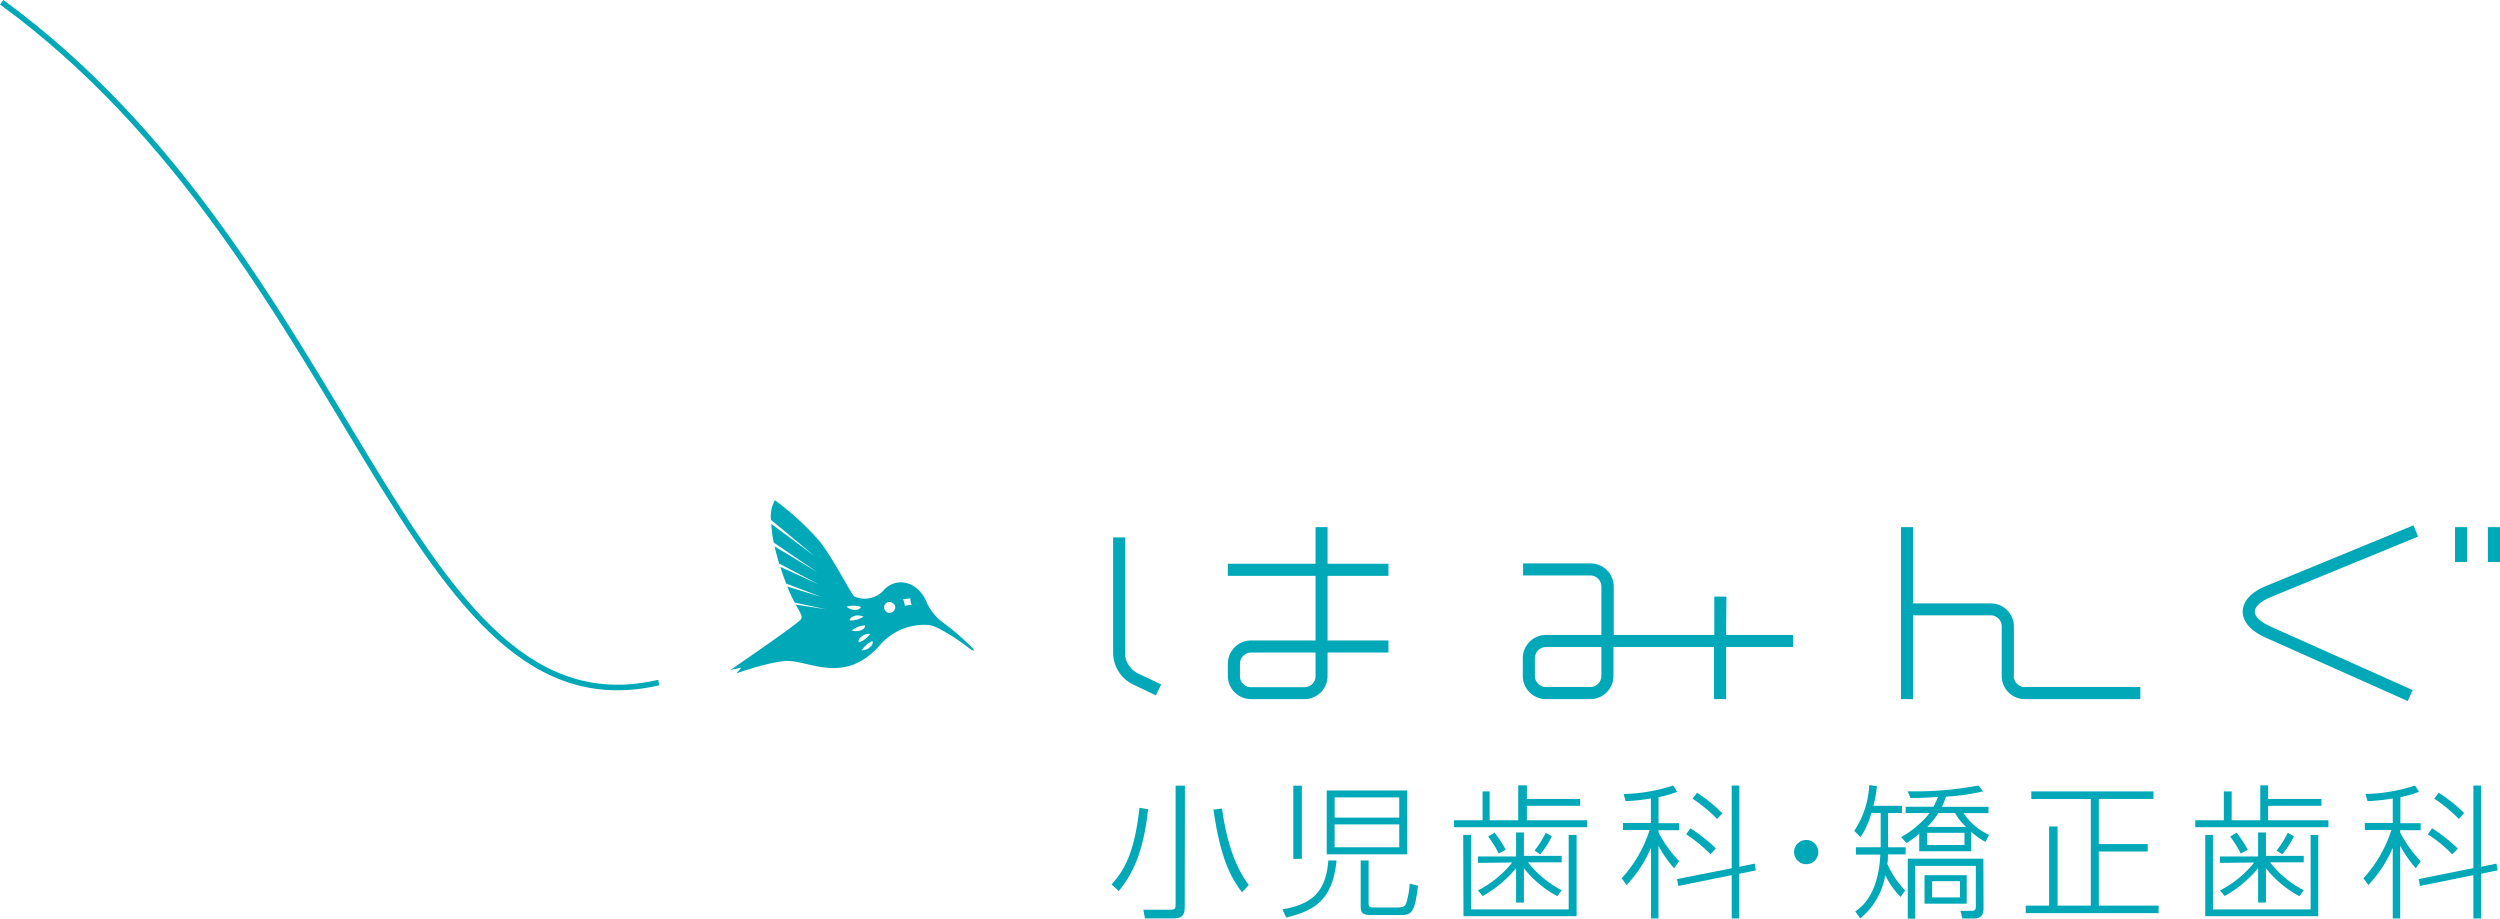<svg xmlns="http://www.w3.org/2000/svg" viewBox="0 0 268.52 98.67"><defs><style>.cls-1{fill:#00a8b8;}.cls-2{fill:none;stroke:#00a8b8;stroke-miterlimit:10;stroke-width:0.6px;}</style></defs><title>humming_logo_03</title><g id="レイヤー_2" data-name="レイヤー 2"><g id="P1"><path class="cls-1" d="M119.39,95c1.22-1.36,2.45-3.14,3-8.24l.93.16c-.54,4.86-1.73,7-3.15,8.79Zm7.86,2.43c0,1.06-.45,1.21-1.27,1.21h-3l-.18-.93,2.83,0c.6,0,.64-.09.64-.64V84.39h1Zm4-10.59c.73,5.27,2.26,7.36,2.88,8.22l-.73.78c-1.16-1.53-2.29-3.5-3.07-8.88Z"/><path class="cls-1" d="M137.74,97.67c3.06-.53,4.68-1.76,4.93-5.25h.89c-.42,4-2.05,5.33-5.41,6.13Zm1.17-5.42V84.39h.92v7.86Zm12.24-7.35v6.86H142.5V84.9Zm-.86.75h-6.94v2.17h6.94Zm0,2.9h-6.94V91h6.94ZM147,97.08c0,.39.25.39.72.39H150c.69,0,.81-.09,1-.33a8.73,8.73,0,0,0,.41-2.23l.89.22c-.33,2.85-.66,3.15-1.83,3.15h-3.19c-1,0-1.13-.26-1.13-1V92.42H147Z"/><path class="cls-1" d="M160,85V88.1h3.07V84.35H164v1.46h5.72v.74H164V88.1h6.47v.75h-14.3V88.1h3.07V85Zm-2.84,4.68H158v8h10.49v-8h.85v8.73H157.19Zm1.58,3v-.69h4.1V89.41h.84v2.52h4.06v.69h-3.62a11,11,0,0,0,3.62,3l-.47.64a11.67,11.67,0,0,1-3.59-3v3.68h-.84v-3.7a12.42,12.42,0,0,1-3.59,3l-.51-.6a11.28,11.28,0,0,0,3.68-3Zm2.24-1a11.7,11.7,0,0,0-1.14-1.83l.69-.42a15,15,0,0,1,1.2,1.83Zm3.84-.32a9.79,9.79,0,0,0,1.2-1.91l.67.37a10.06,10.06,0,0,1-1.25,1.94Z"/><path class="cls-1" d="M179.81,93.26a12.58,12.58,0,0,1-1.68-2.43v7.82h-.8V91.06a13.56,13.56,0,0,1-2.62,4l-.53-.73a13.76,13.76,0,0,0,3-5.18h-2.86v-.75h3V85.76a20.18,20.18,0,0,1-2.71.29l-.22-.77a18.11,18.11,0,0,0,5.32-.91l.43.67a10.24,10.24,0,0,1-2,.58v2.8h2.21v.75h-2.21v.24a12.79,12.79,0,0,0,2.21,3.08Zm8.66-.5.12.73-1.78.36v4.8H186V94l-5.74,1.16-.13-.74L186,93.26V84.37h.82V93.1Zm-4.74-1a16.19,16.19,0,0,0-2.62-2.15l.45-.65a18.1,18.1,0,0,1,2.74,2.16Zm.7-3.8a16.55,16.55,0,0,0-2.64-2.18l.49-.63A16.33,16.33,0,0,1,185,87.36Z"/><path class="cls-1" d="M195.3,91.51A1.3,1.3,0,1,1,194,90.22,1.3,1.3,0,0,1,195.3,91.51Z"/><path class="cls-1" d="M204.29,86.55v.77h-1.5V91h1.89v.77h-1.9c0,.37,0,.67-.07,1a9.84,9.84,0,0,0,1.91,2.87l-.47.7A8,8,0,0,1,202.5,94a7.68,7.68,0,0,1-2.7,4.65l-.53-.76c2.21-1.42,2.63-4.51,2.69-6.1h-2.62V91H202V87.32H201a8.43,8.43,0,0,1-1.17,2.6l-.67-.68a9.69,9.69,0,0,0,1.61-4.92l.83.13a15,15,0,0,1-.38,2.1Zm-.1,3.36a10.24,10.24,0,0,0,3.06-2.58h-2.57v-.68h3a7.22,7.22,0,0,0,.47-1.05c-1.63.11-2.48.11-2.95.11l-.31-.72a36.55,36.55,0,0,0,7.61-.62L213,85a23.58,23.58,0,0,1-4,.57,6,6,0,0,1-.42,1.09h5v.68h-2.67a6.45,6.45,0,0,0,2.73,2.33l-.39.76a9.32,9.32,0,0,1-1.54-1.08v2.08h-5.57V89.55a10.94,10.94,0,0,1-1.36,1Zm8.86,7.67c0,.76-.34,1.07-1,1.07h-1.28l-.2-.82,1.23,0c.42,0,.42-.3.42-.45V93h-6.52v5.67h-.79V92.23h8.12Zm-1.81-.52h-4.53V94h4.53ZM211,89.45h-4v1.31h4Zm-2.81-2.12A8.61,8.61,0,0,1,207,88.82h4.19A5.21,5.21,0,0,1,210,87.33Zm2.33,7.32h-3v1.74h3Z"/><path class="cls-1" d="M231.3,85v.81h-5.87v4.85h5.25v.8h-5.25v5.81h6.42v.81H217.58v-.81h2.51v-8.5H221v8.5h3.57V85.82h-6.39V85Z"/><path class="cls-1" d="M239.7,85V88.1h3.07V84.35h.84v1.46h5.73v.74h-5.73V88.1h6.48v.75h-14.3V88.1h3.07V85Zm-2.84,4.68h.83v8h10.49v-8H249v8.73H236.86Zm1.58,3v-.69h4.1V89.41h.84v2.52h4.06v.69h-3.62a11,11,0,0,0,3.62,3l-.47.64a11.55,11.55,0,0,1-3.59-3v3.68h-.84v-3.7a12.42,12.42,0,0,1-3.59,3l-.51-.6a11.28,11.28,0,0,0,3.68-3Zm2.24-1a11.7,11.7,0,0,0-1.14-1.83l.69-.42a15,15,0,0,1,1.2,1.83Zm3.84-.32a9.79,9.79,0,0,0,1.2-1.91l.67.37a10.06,10.06,0,0,1-1.25,1.94Z"/><path class="cls-1" d="M259.48,93.26a12.58,12.58,0,0,1-1.68-2.43v7.82H257V91.06a13.56,13.56,0,0,1-2.62,4l-.53-.73a13.76,13.76,0,0,0,3-5.18H254v-.75h3V85.76a20.34,20.34,0,0,1-2.71.29l-.22-.77a18.17,18.17,0,0,0,5.32-.91l.43.67a10.24,10.24,0,0,1-2,.58v2.8H260v.75H257.8v.24A12.79,12.79,0,0,0,260,92.49Zm8.66-.5.12.73-1.78.36v4.8h-.82V94l-5.74,1.16-.13-.74,5.87-1.18V84.37h.82V93.1Zm-4.75-1a15.37,15.37,0,0,0-2.62-2.15l.46-.65A18.1,18.1,0,0,1,264,91.15Zm.71-3.8a16.55,16.55,0,0,0-2.64-2.18l.48-.63a16.37,16.37,0,0,1,2.73,2.18Z"/><path class="cls-1" d="M120.86,70.23V57.72h-1.3V70.23a3.83,3.83,0,0,0,2,3.22l2.59,1.24.57-1.18-2.6-1.23a2.56,2.56,0,0,1-1.29-2"/><path class="cls-1" d="M142.59,56.62H141.3v3.93h-9.42v1.3h9.42v6.94h-6.93a2.5,2.5,0,0,0-2.49,2.49V72.6a2.49,2.49,0,0,0,2.49,2.49h5.73a2.48,2.48,0,0,0,2.49-2.49V70.09h6.54v-1.3h-6.54V61.85h6.54v-1.3h-6.54Zm-1.29,16a1.19,1.19,0,0,1-1.2,1.19h-5.73a1.19,1.19,0,0,1-1.19-1.19V71.28a1.2,1.2,0,0,1,1.19-1.19h6.93Z"/><path class="cls-1" d="M185.43,64.08h-1.3V68.2h-10.8V63a2.5,2.5,0,0,0-2.5-2.49h-7.24v1.3h7.24A1.19,1.19,0,0,1,172,63V68.2h-5.95a2.5,2.5,0,0,0-2.49,2.49V72.6a2.49,2.49,0,0,0,2.49,2.49h4.75a2.49,2.49,0,0,0,2.5-2.49V69.5h10.8v5.59h1.3V69.5h7.2V68.2h-7.2ZM172,72.6a1.19,1.19,0,0,1-1.2,1.19h-4.75a1.19,1.19,0,0,1-1.19-1.19V70.69a1.19,1.19,0,0,1,1.19-1.19H172Z"/><path class="cls-1" d="M216.31,72.6V67.3a2.49,2.49,0,0,0-2.49-2.49h-8.34V56.62h-1.3V75.09h1.3v-9h8.34A1.19,1.19,0,0,1,215,67.3v5.3a2.48,2.48,0,0,0,2.49,2.49h12.4v-1.3h-12.4a1.19,1.19,0,0,1-1.2-1.19"/><path class="cls-1" d="M243.9,64.13l15.82-6.5-.49-1.21-15.82,6.51c-2.18.89-2.52,2.1-2.53,2.73s.29,1.85,2.45,2.82l15.28,6.82.53-1.18-15.28-6.83c-1.06-.47-1.69-1.07-1.68-1.61s.65-1.11,1.72-1.55"/><rect class="cls-1" x="263.69" y="56.62" width="1.3" height="3.75"/><rect class="cls-1" x="267.22" y="56.62" width="1.3" height="3.75"/><path class="cls-1" d="M82.85,56.28a12,12,0,0,0,.26,2l4.7,3.19L83.2,58.69c.12.56.29,1.18.5,1.85l4.22,2.21-4.11-1.86c.11.36.24.73.38,1.12s.17.46.25.67l3.83,1.45L84.56,63a16.31,16.31,0,0,0,.8,1.72l3.35.72-3.24-.5c.5.91.76,1.27.56,1.57-.35.52-7.58,5.45-7.58,5.45l1.18-.25-.54.62S83,70.92,84.8,71c2.37.12,6,2.39,9.6-1.58a6.31,6.31,0,0,1,5.38-2.29c1.14.15,3.69,2,4.25,2.44s.81.42.27-.13a28.75,28.75,0,0,0-3.06-2.61,5.37,5.37,0,0,1-1.8-2.36C98.42,62.38,96.3,62,95,63.3a2.75,2.75,0,0,1-3.23.77c-.41-.34-2.15-3.91-3.75-5.95a29.94,29.94,0,0,0-4.79-4.39,3.58,3.58,0,0,0-.42,2.11l4.7,3.89ZM97.2,65.09a3.69,3.69,0,0,0-.2-.73c.28,0,.49-.07.78-.09a1.78,1.78,0,0,0,.14.72,1.52,1.52,0,0,0-.72.1m-4.11,4.14a2.11,2.11,0,0,1,.62-.37s.16.28-.26.65a1.41,1.41,0,0,1-.9.35,3,3,0,0,1,.54-.63m-.54-.87a1.37,1.37,0,0,1,.92-.28,3.33,3.33,0,0,1-.58.59,2.48,2.48,0,0,1-.65.33s-.15-.3.31-.64m3.32-3.59c.72.41-.08,1.43-.67.93a.57.57,0,1,1,.67-.93m-4.39,2.94a3.2,3.2,0,0,1,.73-.4,2.09,2.09,0,0,1,.71-.13s.06.32-.47.52a1.46,1.46,0,0,1-1,0m.3-1.54a1.4,1.4,0,0,1,1,.08,3.32,3.32,0,0,1-.77.33,2.16,2.16,0,0,1-.72.06s0-.32.52-.47m-.85-1a2.92,2.92,0,0,1,.82-.1,2,2,0,0,1,.71.13s-.06.32-.63.32a1.36,1.36,0,0,1-.9-.35"/><path class="cls-2" d="M70.76,73.31C43.58,79.64,38.31,28.09.18.24"/></g></g></svg>